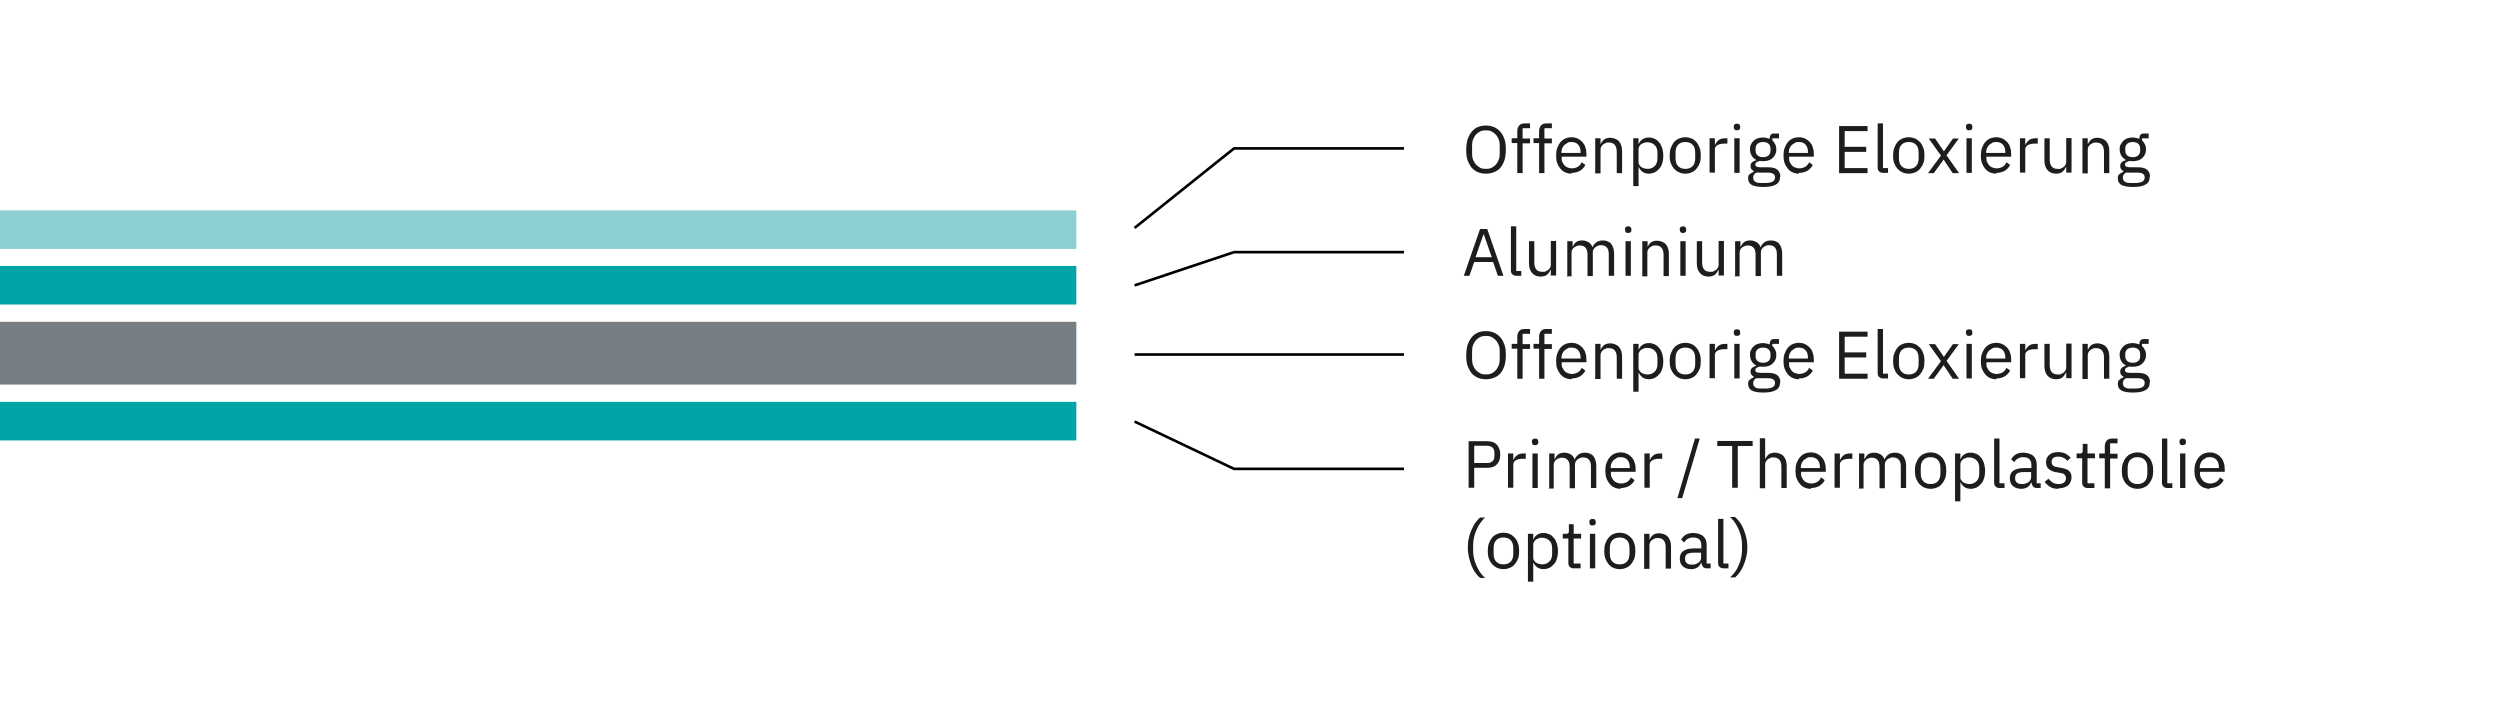 <?xml version="1.0" encoding="UTF-8"?>
<svg id="Ebene_1" xmlns="http://www.w3.org/2000/svg" width="940" height="269" version="1.1" viewBox="0 0 940 269">
  <!-- Generator: Adobe Illustrator 29.4.0, SVG Export Plug-In . SVG Version: 2.1.0 Build 152)  -->
  <defs>
    <style>
      .st0 {
        fill: #777f84;
      }

      .st1 {
        fill: #1d1d1b;
      }

      .st2 {
        fill: #8ecfd3;
      }

      .st3 {
        isolation: isolate;
      }

      .st4 {
        fill: none;
        stroke: #000;
        stroke-miterlimit: 10;
      }

      .st5 {
        fill: #00a3a6;
      }
    </style>
  </defs>
  <rect class="st5" y="100" width="404.7" height="14.5"/>
  <rect class="st5" y="151.1" width="404.7" height="14.5"/>
  <rect class="st0" y="121" width="404.7" height="23.6"/>
  <rect class="st2" y="79.1" width="404.7" height="14.5"/>
  <g class="st3">
    <g class="st3">
      <path class="st1" d="M558.7,65.3c-1.1,0-2.2-.2-3.1-.6-.9-.4-1.7-1-2.3-1.7-.6-.8-1.1-1.7-1.5-2.8-.4-1.1-.5-2.4-.5-3.9s.2-2.8.5-3.9c.4-1.1.9-2.1,1.5-2.8.6-.8,1.4-1.4,2.3-1.8s1.9-.6,3.1-.6,2.1.2,3.1.6c.9.4,1.7,1,2.4,1.8s1.1,1.7,1.5,2.8c.4,1.1.5,2.4.5,3.9s-.2,2.8-.5,3.9c-.4,1.1-.9,2.1-1.5,2.8-.6.8-1.4,1.3-2.4,1.7-.9.4-1.9.6-3.1.6ZM558.7,63.5c.8,0,1.5-.1,2.1-.4.6-.3,1.2-.7,1.6-1.2.5-.5.8-1.1,1.1-1.8.3-.7.4-1.5.4-2.4v-2.9c0-.9-.1-1.7-.4-2.4-.3-.7-.6-1.3-1.1-1.8-.5-.5-1-.9-1.6-1.2-.6-.3-1.3-.4-2.1-.4s-1.5.1-2.1.4c-.6.3-1.2.7-1.6,1.2-.5.5-.8,1.1-1.1,1.8s-.4,1.5-.4,2.4v2.9c0,.9.1,1.7.4,2.4s.6,1.3,1.1,1.8c.5.5,1,.9,1.6,1.2.6.3,1.3.4,2.1.4Z"/>
      <path class="st1" d="M570.5,53.8h-2.1v-1.8h2.1v-2.6c0-.9.2-1.6.7-2.2s1.2-.8,2.1-.8h2v1.8h-2.8v3.9h2.8v1.8h-2.8v11.2h-2v-11.2Z"/>
      <path class="st1" d="M578.7,53.8h-2.1v-1.8h2.1v-2.6c0-.9.2-1.6.7-2.2s1.2-.8,2.1-.8h2v1.8h-2.8v3.9h2.8v1.8h-2.8v11.2h-2v-11.2Z"/>
      <path class="st1" d="M590.9,65.3c-.9,0-1.7-.2-2.4-.5-.7-.3-1.3-.8-1.8-1.4-.5-.6-.9-1.3-1.2-2.1-.3-.8-.4-1.8-.4-2.8s.1-2,.4-2.8c.3-.8.7-1.6,1.2-2.2.5-.6,1.1-1.1,1.8-1.4.7-.3,1.5-.5,2.4-.5s1.7.2,2.3.5c.7.3,1.3.8,1.8,1.3.5.6.9,1.2,1.1,2,.3.8.4,1.6.4,2.5v1h-9.3v.6c0,.6,0,1.1.3,1.5s.4.9.8,1.2c.3.4.7.6,1.2.8.5.2,1,.3,1.6.3s1.5-.2,2.2-.6c.6-.4,1.1-.9,1.4-1.7l1.4,1c-.4.9-1.1,1.6-2,2.2-.9.5-1.9.8-3.2.8ZM590.9,53.4c-.6,0-1.1,0-1.5.3s-.8.5-1.2.8c-.3.3-.6.8-.8,1.2-.2.5-.3,1-.3,1.6v.2h7.2v-.3c0-1.2-.3-2.1-.9-2.8s-1.5-1-2.5-1Z"/>
      <path class="st1" d="M599.8,65v-13h2v2.1h.1c.3-.7.8-1.3,1.3-1.7.6-.4,1.4-.6,2.3-.6s2.4.4,3.2,1.3c.8.9,1.2,2.1,1.2,3.7v8.3h-2v-8c0-2.3-1-3.5-2.9-3.5s-.8,0-1.2.2c-.4.1-.7.3-1,.5-.3.2-.5.5-.7.8-.2.3-.3.7-.3,1.1v9h-2Z"/>
      <path class="st1" d="M614.1,52h2v2.1h.1c.3-.8.8-1.4,1.5-1.8.6-.4,1.4-.6,2.3-.6s1.5.2,2.2.5c.7.3,1.2.8,1.7,1.4s.8,1.3,1.1,2.1c.2.8.4,1.8.4,2.8s-.1,2-.4,2.8c-.2.8-.6,1.6-1.1,2.1-.5.6-1,1-1.7,1.4-.7.3-1.4.5-2.2.5-1.8,0-3-.8-3.8-2.4h-.1v7.1h-2v-18ZM619.5,63.5c1.1,0,2-.4,2.7-1.1s1-1.7,1-2.8v-2.2c0-1.2-.3-2.1-1-2.8s-1.6-1.1-2.7-1.1-.9,0-1.3.2c-.4.1-.8.3-1.1.5s-.5.5-.7.8c-.2.3-.3.6-.3,1v4.9c0,.4,0,.8.3,1.1.2.3.4.6.7.8s.7.4,1.1.5c.4.1.8.2,1.3.2Z"/>
      <path class="st1" d="M633.7,65.3c-.9,0-1.7-.2-2.4-.5-.7-.3-1.3-.8-1.9-1.4-.5-.6-.9-1.3-1.2-2.1-.3-.8-.4-1.8-.4-2.8s.1-2,.4-2.8c.3-.8.7-1.6,1.2-2.2s1.1-1.1,1.9-1.4c.7-.3,1.5-.5,2.4-.5s1.7.2,2.4.5c.7.3,1.3.8,1.8,1.4.5.6.9,1.3,1.2,2.2.3.8.4,1.8.4,2.8s-.1,2-.4,2.8c-.3.8-.7,1.5-1.2,2.1-.5.6-1.1,1.1-1.8,1.4-.7.3-1.5.5-2.4.5ZM633.7,63.5c1.1,0,2-.3,2.7-1,.7-.7,1-1.7,1-3.1v-1.9c0-1.4-.3-2.4-1-3.1-.7-.7-1.6-1-2.7-1s-2,.3-2.7,1c-.7.7-1,1.7-1,3.1v1.9c0,1.4.3,2.4,1,3.1.7.7,1.6,1,2.7,1Z"/>
      <path class="st1" d="M642.8,65v-13h2v2.4h.1c.2-.6.7-1.2,1.3-1.7.6-.5,1.4-.7,2.5-.7h.8v2h-1.2c-1.1,0-1.9.2-2.6.6-.6.4-.9.9-.9,1.5v8.8h-2Z"/>
      <path class="st1" d="M653.1,49c-.4,0-.8-.1-.9-.3-.2-.2-.3-.5-.3-.8v-.3c0-.3,0-.6.3-.8.2-.2.5-.3.9-.3s.8.1.9.3c.2.2.3.5.3.8v.3c0,.3,0,.6-.3.8-.2.2-.5.3-.9.3ZM652.1,52h2v13h-2v-13Z"/>
      <path class="st1" d="M669.3,66.5c0,1.3-.5,2.3-1.6,2.9-1,.6-2.6.9-4.7.9s-3.5-.3-4.4-.8c-.9-.6-1.3-1.3-1.3-2.4s.2-1.3.6-1.6c.4-.4.9-.7,1.5-.9v-.3c-.8-.4-1.2-1-1.2-1.8s.2-1.1.6-1.5c.4-.3,1-.6,1.6-.8h0c-.8-.5-1.4-1-1.8-1.7s-.6-1.5-.6-2.4.1-1.3.4-1.8c.2-.6.6-1,1-1.4s.9-.7,1.5-.9c.6-.2,1.3-.3,2-.3s1.7.2,2.5.5v-.2c0-.5.1-.9.4-1.3s.6-.5,1.2-.5h1.9v1.8h-2.5v.8c.5.4.8.9,1.1,1.5.3.6.4,1.2.4,1.9s-.1,1.3-.4,1.8c-.2.6-.6,1-1,1.4-.4.4-.9.7-1.5.9-.6.2-1.3.3-2,.3s-.8,0-1.3-.1c-.4.1-.8.3-1.2.5-.4.2-.5.5-.5.9s.2.6.6.8c.4.1.8.2,1.4.2h2.8c1.6,0,2.8.3,3.5.9.7.6,1.1,1.5,1.1,2.5ZM667.4,66.6c0-.5-.2-.9-.6-1.2s-1.1-.5-2.1-.5h-4.3c-.8.4-1.2,1-1.2,1.8s.2,1.1.6,1.5c.4.4,1.2.6,2.2.6h1.9c1.1,0,2-.2,2.6-.5s.9-.9.9-1.6ZM662.9,59.1c.9,0,1.5-.2,2-.6.5-.4.8-1,.8-1.9v-.7c0-.9-.3-1.5-.8-1.9-.5-.4-1.2-.6-2-.6s-1.5.2-2,.6-.8,1-.8,1.9v.7c0,.9.3,1.5.8,1.9s1.2.6,2,.6Z"/>
      <path class="st1" d="M676.4,65.3c-.9,0-1.7-.2-2.4-.5-.7-.3-1.3-.8-1.8-1.4-.5-.6-.9-1.3-1.2-2.1-.3-.8-.4-1.8-.4-2.8s.1-2,.4-2.8c.3-.8.7-1.6,1.2-2.2.5-.6,1.1-1.1,1.8-1.4.7-.3,1.5-.5,2.4-.5s1.7.2,2.3.5c.7.3,1.3.8,1.8,1.3.5.6.9,1.2,1.1,2,.3.8.4,1.6.4,2.5v1h-9.3v.6c0,.6,0,1.1.3,1.5s.4.9.8,1.2c.3.4.7.6,1.2.8.5.2,1,.3,1.6.3s1.5-.2,2.2-.6c.6-.4,1.1-.9,1.4-1.7l1.4,1c-.4.9-1.1,1.6-2,2.2-.9.5-1.9.8-3.2.8ZM676.4,53.4c-.6,0-1.1,0-1.5.3s-.8.5-1.2.8c-.3.3-.6.8-.8,1.2s-.3,1-.3,1.6v.2h7.2v-.3c0-1.2-.3-2.1-.9-2.8s-1.5-1-2.5-1Z"/>
      <path class="st1" d="M691.5,65v-17.6h10.7v1.9h-8.6v5.9h8.1v1.9h-8.1v6.1h8.6v1.9h-10.7Z"/>
      <path class="st1" d="M708.1,65c-.7,0-1.2-.2-1.6-.6-.4-.4-.5-.9-.5-1.5v-16.5h2v16.8h1.9v1.8h-1.8Z"/>
      <path class="st1" d="M717.7,65.3c-.9,0-1.7-.2-2.4-.5-.7-.3-1.3-.8-1.9-1.4-.5-.6-.9-1.3-1.2-2.1-.3-.8-.4-1.8-.4-2.8s.1-2,.4-2.8c.3-.8.7-1.6,1.2-2.2.5-.6,1.1-1.1,1.9-1.4.7-.3,1.5-.5,2.4-.5s1.7.2,2.4.5c.7.3,1.3.8,1.9,1.4.5.6.9,1.3,1.2,2.2.3.8.4,1.8.4,2.8s-.1,2-.4,2.8c-.3.8-.7,1.5-1.2,2.1-.5.6-1.1,1.1-1.9,1.4-.7.3-1.5.5-2.4.5ZM717.7,63.5c1.1,0,2-.3,2.7-1,.7-.7,1-1.7,1-3.1v-1.9c0-1.4-.3-2.4-1-3.1-.7-.7-1.6-1-2.7-1s-2,.3-2.7,1c-.7.7-1,1.7-1,3.1v1.9c0,1.4.3,2.4,1,3.1.7.7,1.6,1,2.7,1Z"/>
      <path class="st1" d="M725,65l4.8-6.5-4.6-6.4h2.4l3.3,4.8h0l3.4-4.8h2.2l-4.6,6.3,4.7,6.7h-2.4l-3.4-5.1h0l-3.7,5.1h-2.2Z"/>
      <path class="st1" d="M740.4,49c-.4,0-.8-.1-.9-.3s-.3-.5-.3-.8v-.3c0-.3,0-.6.3-.8.2-.2.5-.3.9-.3s.8.1.9.3c.2.2.3.5.3.8v.3c0,.3,0,.6-.3.8-.2.2-.5.3-.9.3ZM739.4,52h2v13h-2v-13Z"/>
      <path class="st1" d="M750.6,65.3c-.9,0-1.7-.2-2.4-.5-.7-.3-1.3-.8-1.8-1.4-.5-.6-.9-1.3-1.2-2.1-.3-.8-.4-1.8-.4-2.8s.1-2,.4-2.8c.3-.8.7-1.6,1.2-2.2.5-.6,1.1-1.1,1.8-1.4.7-.3,1.5-.5,2.4-.5s1.7.2,2.3.5c.7.3,1.3.8,1.8,1.3.5.6.9,1.2,1.1,2,.3.8.4,1.6.4,2.5v1h-9.3v.6c0,.6,0,1.1.3,1.5s.4.9.8,1.2c.3.4.7.6,1.2.8.5.2,1,.3,1.6.3s1.5-.2,2.2-.6c.6-.4,1.1-.9,1.4-1.7l1.4,1c-.4.9-1.1,1.6-2,2.2-.9.5-1.9.8-3.2.8ZM750.6,53.4c-.6,0-1.1,0-1.5.3s-.8.5-1.2.8c-.3.3-.6.8-.8,1.2s-.3,1-.3,1.6v.2h7.2v-.3c0-1.2-.3-2.1-.9-2.8s-1.5-1-2.5-1Z"/>
      <path class="st1" d="M759.5,65v-13h2v2.4h.1c.2-.6.7-1.2,1.3-1.7.6-.5,1.4-.7,2.5-.7h.8v2h-1.2c-1.1,0-1.9.2-2.6.6-.6.4-.9.9-.9,1.5v8.8h-2Z"/>
      <path class="st1" d="M776.8,62.9h-.1c-.1.3-.3.6-.5.9-.2.3-.4.5-.7.8-.3.2-.6.4-1,.5-.4.1-.9.2-1.4.2-1.3,0-2.4-.4-3.2-1.3-.8-.9-1.2-2.1-1.2-3.7v-8.3h2v8c0,2.3,1,3.5,3,3.5s.8,0,1.2-.2c.4-.1.7-.3,1-.5.3-.2.5-.5.7-.8.2-.3.3-.7.3-1.1v-9h2v13h-2v-2.1Z"/>
      <path class="st1" d="M783,65v-13h2v2.1h.1c.3-.7.8-1.3,1.3-1.7.6-.4,1.4-.6,2.3-.6s2.4.4,3.2,1.3c.8.9,1.2,2.1,1.2,3.7v8.3h-2v-8c0-2.3-1-3.5-2.9-3.5s-.8,0-1.2.2c-.4.1-.7.3-1,.5-.3.2-.5.5-.7.8-.2.3-.3.7-.3,1.1v9h-2Z"/>
      <path class="st1" d="M808.3,66.5c0,1.3-.5,2.3-1.6,2.9-1,.6-2.6.9-4.7.9s-3.5-.3-4.4-.8c-.9-.6-1.3-1.3-1.3-2.4s.2-1.3.6-1.6c.4-.4.9-.7,1.5-.9v-.3c-.8-.4-1.2-1-1.2-1.8s.2-1.1.6-1.5,1-.6,1.6-.8h0c-.8-.5-1.4-1-1.8-1.7s-.6-1.5-.6-2.4.1-1.3.4-1.8.6-1,1-1.4.9-.7,1.5-.9,1.3-.3,2-.3,1.7.2,2.5.5v-.2c0-.5.1-.9.4-1.3.2-.3.6-.5,1.2-.5h1.9v1.8h-2.5v.8c.5.4.8.9,1.1,1.5.3.6.4,1.2.4,1.9s-.1,1.3-.4,1.8c-.2.6-.6,1-1,1.4-.4.4-.9.7-1.5.9s-1.3.3-2,.3-.8,0-1.3-.1c-.4.1-.8.3-1.2.5s-.5.5-.5.9.2.6.6.8c.4.1.8.2,1.4.2h2.8c1.6,0,2.8.3,3.5.9s1.1,1.5,1.1,2.5ZM806.4,66.6c0-.5-.2-.9-.6-1.2s-1.1-.5-2.1-.5h-4.3c-.8.4-1.2,1-1.2,1.8s.2,1.1.6,1.5c.4.4,1.2.6,2.2.6h1.9c1.1,0,2-.2,2.6-.5s.9-.9.9-1.6ZM801.9,59.1c.9,0,1.5-.2,2-.6.5-.4.8-1,.8-1.9v-.7c0-.9-.3-1.5-.8-1.9-.5-.4-1.2-.6-2-.6s-1.5.2-2,.6-.8,1-.8,1.9v.7c0,.9.3,1.5.8,1.9s1.2.6,2,.6Z"/>
    </g>
  </g>
  <g class="st3">
    <g class="st3">
      <path class="st1" d="M563.2,103.7l-1.8-5.2h-7.1l-1.8,5.2h-2.1l6.1-17.6h2.7l6.1,17.6h-2.2ZM557.9,88.1h-.1l-3,8.6h6.1l-3-8.6Z"/>
      <path class="st1" d="M570.2,103.7c-.7,0-1.2-.2-1.6-.6s-.5-.9-.5-1.5v-16.5h2v16.8h1.9v1.8h-1.8Z"/>
      <path class="st1" d="M583,101.6h-.1c-.1.3-.3.6-.5.9s-.4.5-.7.8c-.3.2-.6.4-1,.5-.4.1-.9.2-1.4.2-1.3,0-2.4-.4-3.2-1.3-.8-.9-1.2-2.1-1.2-3.7v-8.3h2v8c0,2.3,1,3.5,3,3.5s.8,0,1.2-.2c.4-.1.7-.3,1-.5.3-.2.5-.5.7-.8.2-.3.3-.7.3-1.1v-9h2v13h-2v-2.1Z"/>
      <path class="st1" d="M589.3,103.7v-13h2v2.1h0c.2-.3.3-.6.5-.9.2-.3.4-.5.7-.8.3-.2.6-.4,1-.5.4-.1.8-.2,1.3-.2.9,0,1.6.2,2.4.6.7.4,1.3,1.1,1.6,2h0c.2-.7.7-1.3,1.3-1.8s1.5-.8,2.6-.8,2.4.4,3.1,1.3c.7.9,1.1,2.1,1.1,3.7v8.3h-2v-8c0-1.2-.2-2-.7-2.6s-1.2-.9-2.2-.9-.8,0-1.1.2c-.4.1-.7.3-1,.5-.3.2-.5.5-.7.8-.2.3-.3.7-.3,1.1v9h-2v-8c0-1.2-.2-2-.7-2.6s-1.2-.9-2.1-.9-.8,0-1.2.2c-.4.1-.7.3-1,.5-.3.2-.5.5-.7.8-.2.3-.3.7-.3,1.1v9h-2Z"/>
      <path class="st1" d="M612.2,87.6c-.4,0-.8-.1-.9-.3s-.3-.5-.3-.8v-.3c0-.3,0-.6.3-.8.2-.2.5-.3.9-.3s.8.1.9.3c.2.2.3.5.3.8v.3c0,.3,0,.6-.3.8-.2.2-.5.3-.9.3ZM611.2,90.7h2v13h-2v-13Z"/>
      <path class="st1" d="M617.5,103.7v-13h2v2.1h0c.3-.7.8-1.3,1.3-1.7.6-.4,1.4-.6,2.3-.6s2.4.4,3.2,1.3c.8.9,1.2,2.1,1.2,3.7v8.3h-2v-8c0-2.3-1-3.5-2.9-3.5s-.8,0-1.2.2c-.4.1-.7.3-1,.5-.3.2-.5.5-.7.8-.2.3-.3.7-.3,1.1v9h-2Z"/>
      <path class="st1" d="M632.8,87.6c-.4,0-.8-.1-.9-.3s-.3-.5-.3-.8v-.3c0-.3,0-.6.3-.8.2-.2.5-.3.9-.3s.8.1.9.3c.2.2.3.5.3.8v.3c0,.3,0,.6-.3.8-.2.2-.5.3-.9.3ZM631.8,90.7h2v13h-2v-13Z"/>
      <path class="st1" d="M646.1,101.6h-.1c-.1.3-.3.6-.5.9s-.4.5-.7.8c-.3.2-.6.4-1,.5-.4.1-.9.2-1.4.2-1.3,0-2.4-.4-3.2-1.3-.8-.9-1.2-2.1-1.2-3.7v-8.3h2v8c0,2.3,1,3.5,3,3.5s.8,0,1.2-.2c.4-.1.7-.3,1-.5.3-.2.5-.5.7-.8.2-.3.3-.7.3-1.1v-9h2v13h-2v-2.1Z"/>
      <path class="st1" d="M652.4,103.7v-13h2v2.1h.1c.2-.3.3-.6.5-.9.2-.3.4-.5.7-.8.3-.2.6-.4,1-.5.4-.1.8-.2,1.3-.2.9,0,1.6.2,2.4.6.7.4,1.3,1.1,1.6,2h0c.2-.7.7-1.3,1.3-1.8.6-.5,1.5-.8,2.6-.8s2.4.4,3.1,1.3c.7.9,1.1,2.1,1.1,3.7v8.3h-2v-8c0-1.2-.2-2-.7-2.6s-1.2-.9-2.2-.9-.8,0-1.1.2c-.4.1-.7.3-1,.5-.3.2-.5.5-.7.8-.2.3-.3.7-.3,1.1v9h-2v-8c0-1.2-.2-2-.7-2.6s-1.2-.9-2.1-.9-.8,0-1.2.2c-.4.1-.7.3-1,.5-.3.2-.5.5-.7.8-.2.3-.3.7-.3,1.1v9h-2Z"/>
    </g>
  </g>
  <g class="st3">
    <g class="st3">
      <path class="st1" d="M558.7,142.6c-1.1,0-2.2-.2-3.1-.6-.9-.4-1.7-1-2.3-1.7-.6-.8-1.1-1.7-1.5-2.8-.4-1.1-.5-2.4-.5-3.9s.2-2.8.5-3.9c.4-1.1.9-2.1,1.5-2.8.6-.8,1.4-1.4,2.3-1.8s1.9-.6,3.1-.6,2.1.2,3.1.6c.9.4,1.7,1,2.4,1.8s1.1,1.7,1.5,2.8c.4,1.1.5,2.4.5,3.9s-.2,2.8-.5,3.9c-.4,1.1-.9,2.1-1.5,2.8-.6.8-1.4,1.3-2.4,1.7-.9.4-1.9.6-3.1.6ZM558.7,140.8c.8,0,1.5-.1,2.1-.4.6-.3,1.2-.7,1.6-1.2.5-.5.8-1.1,1.1-1.8.3-.7.4-1.5.4-2.4v-2.9c0-.9-.1-1.7-.4-2.4-.3-.7-.6-1.3-1.1-1.8-.5-.5-1-.9-1.6-1.2-.6-.3-1.3-.4-2.1-.4s-1.5.1-2.1.4c-.6.3-1.2.7-1.6,1.2-.5.5-.8,1.1-1.1,1.8s-.4,1.5-.4,2.4v2.9c0,.9.1,1.7.4,2.4s.6,1.3,1.1,1.8c.5.5,1,.9,1.6,1.2.6.3,1.3.4,2.1.4Z"/>
      <path class="st1" d="M570.5,131.1h-2.1v-1.8h2.1v-2.6c0-.9.2-1.6.7-2.2s1.2-.8,2.1-.8h2v1.8h-2.8v3.9h2.8v1.8h-2.8v11.2h-2v-11.2Z"/>
      <path class="st1" d="M578.7,131.1h-2.1v-1.8h2.1v-2.6c0-.9.2-1.6.7-2.2s1.2-.8,2.1-.8h2v1.8h-2.8v3.9h2.8v1.8h-2.8v11.2h-2v-11.2Z"/>
      <path class="st1" d="M590.9,142.6c-.9,0-1.7-.2-2.4-.5-.7-.3-1.3-.8-1.8-1.4-.5-.6-.9-1.3-1.2-2.1-.3-.8-.4-1.8-.4-2.8s.1-2,.4-2.8c.3-.8.7-1.6,1.2-2.2.5-.6,1.1-1.1,1.8-1.4.7-.3,1.5-.5,2.4-.5s1.7.2,2.3.5c.7.3,1.3.8,1.8,1.3.5.6.9,1.2,1.1,2,.3.8.4,1.6.4,2.5v1h-9.3v.6c0,.6,0,1.1.3,1.5s.4.9.8,1.2c.3.4.7.6,1.2.8.5.2,1,.3,1.6.3s1.5-.2,2.2-.6c.6-.4,1.1-.9,1.4-1.7l1.4,1c-.4.9-1.1,1.6-2,2.2-.9.5-1.9.8-3.2.8ZM590.9,130.7c-.6,0-1.1,0-1.5.3s-.8.5-1.2.8c-.3.3-.6.8-.8,1.2-.2.5-.3,1-.3,1.6v.2h7.2v-.3c0-1.2-.3-2.1-.9-2.8s-1.5-1-2.5-1Z"/>
      <path class="st1" d="M599.8,142.3v-13h2v2.1h.1c.3-.7.8-1.3,1.3-1.7.6-.4,1.4-.6,2.3-.6s2.4.4,3.2,1.3c.8.9,1.2,2.1,1.2,3.7v8.3h-2v-8c0-2.3-1-3.5-2.9-3.5s-.8,0-1.2.2c-.4.1-.7.3-1,.5-.3.2-.5.5-.7.8-.2.3-.3.7-.3,1.1v9h-2Z"/>
      <path class="st1" d="M614.1,129.3h2v2.1h.1c.3-.8.8-1.4,1.5-1.8.6-.4,1.4-.6,2.3-.6s1.5.2,2.2.5c.7.3,1.2.8,1.7,1.4s.8,1.3,1.1,2.1c.2.8.4,1.8.4,2.8s-.1,2-.4,2.8c-.2.8-.6,1.6-1.1,2.1-.5.6-1,1-1.7,1.4-.7.3-1.4.5-2.2.5-1.8,0-3-.8-3.8-2.4h-.1v7.1h-2v-18ZM619.5,140.8c1.1,0,2-.4,2.7-1.1s1-1.7,1-2.8v-2.2c0-1.2-.3-2.1-1-2.8s-1.6-1.1-2.7-1.1-.9,0-1.3.2c-.4.1-.8.3-1.1.5s-.5.5-.7.8c-.2.3-.3.6-.3,1v4.9c0,.4,0,.8.3,1.1.2.3.4.6.7.8s.7.4,1.1.5c.4.1.8.2,1.3.2Z"/>
      <path class="st1" d="M633.7,142.6c-.9,0-1.7-.2-2.4-.5-.7-.3-1.3-.8-1.9-1.4-.5-.6-.9-1.3-1.2-2.1-.3-.8-.4-1.8-.4-2.8s.1-2,.4-2.8c.3-.8.7-1.6,1.2-2.2s1.1-1.1,1.9-1.4c.7-.3,1.5-.5,2.4-.5s1.7.2,2.4.5c.7.3,1.3.8,1.8,1.4.5.6.9,1.3,1.2,2.2.3.8.4,1.8.4,2.8s-.1,2-.4,2.8c-.3.8-.7,1.5-1.2,2.1-.5.6-1.1,1.1-1.8,1.4-.7.3-1.5.5-2.4.5ZM633.7,140.8c1.1,0,2-.3,2.7-1,.7-.7,1-1.7,1-3.1v-1.9c0-1.4-.3-2.4-1-3.1-.7-.7-1.6-1-2.7-1s-2,.3-2.7,1c-.7.7-1,1.7-1,3.1v1.9c0,1.4.3,2.4,1,3.1.7.7,1.6,1,2.7,1Z"/>
      <path class="st1" d="M642.8,142.3v-13h2v2.4h.1c.2-.6.7-1.2,1.3-1.7.6-.5,1.4-.7,2.5-.7h.8v2h-1.2c-1.1,0-1.9.2-2.6.6-.6.4-.9.9-.9,1.5v8.8h-2Z"/>
      <path class="st1" d="M653.1,126.3c-.4,0-.8-.1-.9-.3-.2-.2-.3-.5-.3-.8v-.3c0-.3,0-.6.3-.8.2-.2.5-.3.9-.3s.8.1.9.3c.2.2.3.5.3.8v.3c0,.3,0,.6-.3.8-.2.2-.5.3-.9.3ZM652.1,129.3h2v13h-2v-13Z"/>
      <path class="st1" d="M669.3,143.8c0,1.3-.5,2.3-1.6,2.9-1,.6-2.6.9-4.7.9s-3.5-.3-4.4-.8c-.9-.6-1.3-1.3-1.3-2.4s.2-1.3.6-1.6c.4-.4.9-.7,1.5-.9v-.3c-.8-.4-1.2-1-1.2-1.8s.2-1.1.6-1.5c.4-.3,1-.6,1.6-.8h0c-.8-.5-1.4-1-1.8-1.7s-.6-1.5-.6-2.4.1-1.3.4-1.8c.2-.6.6-1,1-1.4s.9-.7,1.5-.9c.6-.2,1.3-.3,2-.3s1.7.2,2.5.5v-.2c0-.5.1-.9.4-1.3s.6-.5,1.2-.5h1.9v1.8h-2.5v.8c.5.4.8.9,1.1,1.5.3.6.4,1.2.4,1.9s-.1,1.3-.4,1.8c-.2.6-.6,1-1,1.4-.4.4-.9.7-1.5.9-.6.2-1.3.3-2,.3s-.8,0-1.3-.1c-.4.1-.8.3-1.2.5-.4.2-.5.5-.5.9s.2.6.6.8c.4.1.8.2,1.4.2h2.8c1.6,0,2.8.3,3.5.9.7.6,1.1,1.5,1.1,2.5ZM667.4,143.9c0-.5-.2-.9-.6-1.2s-1.1-.5-2.1-.5h-4.3c-.8.4-1.2,1-1.2,1.8s.2,1.1.6,1.5c.4.4,1.2.6,2.2.6h1.9c1.1,0,2-.2,2.6-.5s.9-.9.9-1.6ZM662.9,136.4c.9,0,1.5-.2,2-.6.5-.4.8-1,.8-1.9v-.7c0-.9-.3-1.5-.8-1.9-.5-.4-1.2-.6-2-.6s-1.5.2-2,.6-.8,1-.8,1.9v.7c0,.9.3,1.5.8,1.9s1.2.6,2,.6Z"/>
      <path class="st1" d="M676.4,142.6c-.9,0-1.7-.2-2.4-.5-.7-.3-1.3-.8-1.8-1.4-.5-.6-.9-1.3-1.2-2.1-.3-.8-.4-1.8-.4-2.8s.1-2,.4-2.8c.3-.8.7-1.6,1.2-2.2.5-.6,1.1-1.1,1.8-1.4.7-.3,1.5-.5,2.4-.5s1.7.2,2.3.5c.7.3,1.3.8,1.8,1.3.5.6.9,1.2,1.1,2,.3.8.4,1.6.4,2.5v1h-9.3v.6c0,.6,0,1.1.3,1.5s.4.9.8,1.2c.3.4.7.6,1.2.8.5.2,1,.3,1.6.3s1.5-.2,2.2-.6c.6-.4,1.1-.9,1.4-1.7l1.4,1c-.4.9-1.1,1.6-2,2.2-.9.5-1.9.8-3.2.8ZM676.4,130.7c-.6,0-1.1,0-1.5.3s-.8.5-1.2.8c-.3.3-.6.8-.8,1.2s-.3,1-.3,1.6v.2h7.2v-.3c0-1.2-.3-2.1-.9-2.8s-1.5-1-2.5-1Z"/>
      <path class="st1" d="M691.5,142.3v-17.6h10.7v1.9h-8.6v5.9h8.1v1.9h-8.1v6.1h8.6v1.9h-10.7Z"/>
      <path class="st1" d="M708.1,142.3c-.7,0-1.2-.2-1.6-.6-.4-.4-.5-.9-.5-1.5v-16.5h2v16.8h1.9v1.8h-1.8Z"/>
      <path class="st1" d="M717.7,142.6c-.9,0-1.7-.2-2.4-.5-.7-.3-1.3-.8-1.9-1.4-.5-.6-.9-1.3-1.2-2.1-.3-.8-.4-1.8-.4-2.8s.1-2,.4-2.8c.3-.8.7-1.6,1.2-2.2.5-.6,1.1-1.1,1.9-1.4.7-.3,1.5-.5,2.4-.5s1.7.2,2.4.5c.7.3,1.3.8,1.9,1.4.5.6.9,1.3,1.2,2.2.3.8.4,1.8.4,2.8s-.1,2-.4,2.8c-.3.8-.7,1.5-1.2,2.1-.5.6-1.1,1.1-1.9,1.4-.7.3-1.5.5-2.4.5ZM717.7,140.8c1.1,0,2-.3,2.7-1,.7-.7,1-1.7,1-3.1v-1.9c0-1.4-.3-2.4-1-3.1-.7-.7-1.6-1-2.7-1s-2,.3-2.7,1c-.7.7-1,1.7-1,3.1v1.9c0,1.4.3,2.4,1,3.1.7.7,1.6,1,2.7,1Z"/>
      <path class="st1" d="M725,142.3l4.8-6.5-4.6-6.4h2.4l3.3,4.8h0l3.4-4.8h2.2l-4.6,6.3,4.7,6.7h-2.4l-3.4-5.1h0l-3.7,5.1h-2.2Z"/>
      <path class="st1" d="M740.4,126.3c-.4,0-.8-.1-.9-.3s-.3-.5-.3-.8v-.3c0-.3,0-.6.3-.8.2-.2.5-.3.9-.3s.8.1.9.3c.2.2.3.5.3.8v.3c0,.3,0,.6-.3.8-.2.2-.5.3-.9.3ZM739.4,129.3h2v13h-2v-13Z"/>
      <path class="st1" d="M750.6,142.6c-.9,0-1.7-.2-2.4-.5-.7-.3-1.3-.8-1.8-1.4-.5-.6-.9-1.3-1.2-2.1-.3-.8-.4-1.8-.4-2.8s.1-2,.4-2.8c.3-.8.7-1.6,1.2-2.2.5-.6,1.1-1.1,1.8-1.4.7-.3,1.5-.5,2.4-.5s1.7.2,2.3.5c.7.3,1.3.8,1.8,1.3.5.6.9,1.2,1.1,2,.3.8.4,1.6.4,2.5v1h-9.3v.6c0,.6,0,1.1.3,1.5s.4.9.8,1.2c.3.4.7.6,1.2.8.5.2,1,.3,1.6.3s1.5-.2,2.2-.6c.6-.4,1.1-.9,1.4-1.7l1.4,1c-.4.9-1.1,1.6-2,2.2-.9.5-1.9.8-3.2.8ZM750.6,130.7c-.6,0-1.1,0-1.5.3s-.8.5-1.2.8c-.3.3-.6.8-.8,1.2s-.3,1-.3,1.6v.2h7.2v-.3c0-1.2-.3-2.1-.9-2.8s-1.5-1-2.5-1Z"/>
      <path class="st1" d="M759.5,142.3v-13h2v2.4h.1c.2-.6.7-1.2,1.3-1.7.6-.5,1.4-.7,2.5-.7h.8v2h-1.2c-1.1,0-1.9.2-2.6.6-.6.4-.9.9-.9,1.5v8.8h-2Z"/>
      <path class="st1" d="M776.8,140.2h-.1c-.1.3-.3.6-.5.9-.2.3-.4.5-.7.8-.3.2-.6.4-1,.5-.4.1-.9.2-1.4.2-1.3,0-2.4-.4-3.2-1.3-.8-.9-1.2-2.1-1.2-3.7v-8.3h2v8c0,2.3,1,3.5,3,3.5s.8,0,1.2-.2c.4-.1.7-.3,1-.5.3-.2.5-.5.7-.8.2-.3.3-.7.3-1.1v-9h2v13h-2v-2.1Z"/>
      <path class="st1" d="M783,142.3v-13h2v2.1h.1c.3-.7.8-1.3,1.3-1.7.6-.4,1.4-.6,2.3-.6s2.4.4,3.2,1.3c.8.9,1.2,2.1,1.2,3.7v8.3h-2v-8c0-2.3-1-3.5-2.9-3.5s-.8,0-1.2.2c-.4.1-.7.3-1,.5-.3.2-.5.5-.7.8-.2.3-.3.7-.3,1.1v9h-2Z"/>
      <path class="st1" d="M808.3,143.8c0,1.3-.5,2.3-1.6,2.9-1,.6-2.6.9-4.7.9s-3.5-.3-4.4-.8c-.9-.6-1.3-1.3-1.3-2.4s.2-1.3.6-1.6c.4-.4.9-.7,1.5-.9v-.3c-.8-.4-1.2-1-1.2-1.8s.2-1.1.6-1.5,1-.6,1.6-.8h0c-.8-.5-1.4-1-1.8-1.7s-.6-1.5-.6-2.4.1-1.3.4-1.8.6-1,1-1.4.9-.7,1.5-.9,1.3-.3,2-.3,1.7.2,2.5.5v-.2c0-.5.1-.9.4-1.3.2-.3.6-.5,1.2-.5h1.9v1.8h-2.5v.8c.5.4.8.9,1.1,1.5.3.6.4,1.2.4,1.9s-.1,1.3-.4,1.8c-.2.6-.6,1-1,1.4-.4.4-.9.7-1.5.9s-1.3.3-2,.3-.8,0-1.3-.1c-.4.1-.8.3-1.2.5s-.5.5-.5.9.2.6.6.8c.4.1.8.2,1.4.2h2.8c1.6,0,2.8.3,3.5.9s1.1,1.5,1.1,2.5ZM806.4,143.9c0-.5-.2-.9-.6-1.2s-1.1-.5-2.1-.5h-4.3c-.8.4-1.2,1-1.2,1.8s.2,1.1.6,1.5c.4.4,1.2.6,2.2.6h1.9c1.1,0,2-.2,2.6-.5s.9-.9.9-1.6ZM801.9,136.4c.9,0,1.5-.2,2-.6.5-.4.8-1,.8-1.9v-.7c0-.9-.3-1.5-.8-1.9-.5-.4-1.2-.6-2-.6s-1.5.2-2,.6-.8,1-.8,1.9v.7c0,.9.3,1.5.8,1.9s1.2.6,2,.6Z"/>
    </g>
  </g>
  <g class="st3">
    <g class="st3">
      <path class="st1" d="M552.2,183.5v-17.6h7c1.6,0,2.8.4,3.6,1.3.8.9,1.3,2.1,1.3,3.7s-.4,2.8-1.3,3.7c-.8.9-2.1,1.3-3.6,1.3h-4.9v7.5h-2.1ZM554.3,174.1h4.9c.8,0,1.5-.2,2-.7.5-.4.7-1.1.7-1.9v-1.3c0-.8-.2-1.4-.7-1.9-.5-.4-1.1-.7-2-.7h-4.9v6.3Z"/>
      <path class="st1" d="M567,183.5v-13h2v2.4h.1c.2-.6.7-1.2,1.3-1.7.6-.5,1.4-.7,2.5-.7h.8v2h-1.2c-1.1,0-1.9.2-2.6.6-.6.4-.9.9-.9,1.5v8.8h-2Z"/>
      <path class="st1" d="M577.2,167.4c-.4,0-.8-.1-.9-.3-.2-.2-.3-.5-.3-.8v-.3c0-.3,0-.6.3-.8.2-.2.5-.3.9-.3s.8.1.9.3c.2.2.3.5.3.8v.3c0,.3,0,.6-.3.8s-.5.3-.9.3ZM576.2,170.5h2v13h-2v-13Z"/>
      <path class="st1" d="M582.5,183.5v-13h2v2.1h.1c.2-.3.3-.6.5-.9.2-.3.4-.5.7-.8.3-.2.6-.4,1-.5.4-.1.8-.2,1.3-.2.9,0,1.6.2,2.4.6.7.4,1.3,1.1,1.6,2h0c.2-.7.7-1.3,1.3-1.8.6-.5,1.5-.8,2.6-.8s2.4.4,3.1,1.3c.7.9,1.1,2.1,1.1,3.7v8.3h-2v-8c0-1.2-.2-2-.7-2.6s-1.2-.9-2.2-.9-.8,0-1.1.2c-.4.1-.7.3-1,.5-.3.2-.5.5-.7.8-.2.3-.3.7-.3,1.1v9h-2v-8c0-1.2-.2-2-.7-2.6s-1.2-.9-2.1-.9-.8,0-1.2.2c-.4.1-.7.3-1,.5-.3.2-.5.5-.7.8-.2.3-.3.7-.3,1.1v9h-2Z"/>
      <path class="st1" d="M609.4,183.8c-.9,0-1.7-.2-2.4-.5-.7-.3-1.3-.8-1.8-1.4-.5-.6-.9-1.3-1.2-2.1-.3-.8-.4-1.8-.4-2.8s.1-2,.4-2.8c.3-.8.7-1.6,1.2-2.2.5-.6,1.1-1.1,1.8-1.4.7-.3,1.5-.5,2.4-.5s1.7.2,2.3.5c.7.3,1.3.8,1.8,1.3.5.6.9,1.2,1.1,2,.3.8.4,1.6.4,2.5v1h-9.3v.6c0,.6,0,1.1.3,1.5s.4.9.8,1.2c.3.4.7.6,1.2.8.5.2,1,.3,1.6.3s1.5-.2,2.2-.6c.6-.4,1.1-.9,1.4-1.7l1.4,1c-.4.9-1.1,1.6-2,2.2-.9.5-1.9.8-3.2.8ZM609.4,171.9c-.6,0-1.1,0-1.5.3s-.8.5-1.2.8c-.3.3-.6.8-.8,1.2-.2.5-.3,1-.3,1.6v.2h7.2v-.3c0-1.2-.3-2.1-.9-2.8s-1.5-1-2.5-1Z"/>
      <path class="st1" d="M618.3,183.5v-13h2v2.4h.1c.2-.6.7-1.2,1.3-1.7.6-.5,1.4-.7,2.5-.7h.8v2h-1.2c-1.1,0-1.9.2-2.6.6-.6.4-.9.9-.9,1.5v8.8h-2Z"/>
      <path class="st1" d="M630.7,187.3l6.6-22.4h1.8l-6.6,22.4h-1.8Z"/>
      <path class="st1" d="M653.4,167.7v15.7h-2.1v-15.7h-5.6v-1.9h13.3v1.9h-5.6Z"/>
      <path class="st1" d="M661.7,164.8h2v7.7h.1c.3-.7.8-1.3,1.3-1.7.6-.4,1.4-.6,2.3-.6s2.4.4,3.2,1.3c.8.9,1.2,2.1,1.2,3.7v8.3h-2v-8c0-2.3-1-3.5-2.9-3.5s-.8,0-1.2.2c-.4.1-.7.3-1,.5-.3.2-.5.5-.7.8-.2.3-.3.7-.3,1.1v9h-2v-18.6Z"/>
      <path class="st1" d="M680.9,183.8c-.9,0-1.7-.2-2.4-.5-.7-.3-1.3-.8-1.8-1.4-.5-.6-.9-1.3-1.2-2.1-.3-.8-.4-1.8-.4-2.8s.1-2,.4-2.8c.3-.8.7-1.6,1.2-2.2.5-.6,1.1-1.1,1.8-1.4.7-.3,1.5-.5,2.4-.5s1.7.2,2.3.5c.7.3,1.3.8,1.8,1.3.5.6.9,1.2,1.1,2,.3.8.4,1.6.4,2.5v1h-9.3v.6c0,.6,0,1.1.3,1.5s.4.9.8,1.2c.3.4.7.6,1.2.8.5.2,1,.3,1.6.3s1.5-.2,2.2-.6c.6-.4,1.1-.9,1.4-1.7l1.4,1c-.4.9-1.1,1.6-2,2.2-.9.5-1.9.8-3.2.8ZM680.9,171.9c-.6,0-1.1,0-1.5.3s-.8.5-1.2.8c-.3.3-.6.8-.8,1.2s-.3,1-.3,1.6v.2h7.2v-.3c0-1.2-.3-2.1-.9-2.8s-1.5-1-2.5-1Z"/>
      <path class="st1" d="M689.8,183.5v-13h2v2.4h.1c.2-.6.7-1.2,1.3-1.7.6-.5,1.4-.7,2.5-.7h.8v2h-1.2c-1.1,0-1.9.2-2.6.6-.6.4-.9.9-.9,1.5v8.8h-2Z"/>
      <path class="st1" d="M699,183.5v-13h2v2.1h.1c.2-.3.3-.6.5-.9s.4-.5.7-.8c.3-.2.6-.4,1-.5.4-.1.8-.2,1.3-.2.9,0,1.6.2,2.4.6.7.4,1.3,1.1,1.6,2h0c.2-.7.7-1.3,1.3-1.8.6-.5,1.5-.8,2.6-.8s2.4.4,3.1,1.3c.7.9,1.1,2.1,1.1,3.7v8.3h-2v-8c0-1.2-.2-2-.7-2.6s-1.2-.9-2.2-.9-.8,0-1.1.2c-.4.1-.7.3-1,.5-.3.2-.5.5-.7.8-.2.3-.3.7-.3,1.1v9h-2v-8c0-1.2-.2-2-.7-2.6s-1.2-.9-2.1-.9-.8,0-1.2.2c-.4.1-.7.3-1,.5-.3.2-.5.5-.7.8-.2.3-.3.7-.3,1.1v9h-2Z"/>
      <path class="st1" d="M725.9,183.8c-.9,0-1.7-.2-2.4-.5-.7-.3-1.3-.8-1.9-1.4-.5-.6-.9-1.3-1.2-2.1-.3-.8-.4-1.8-.4-2.8s.1-2,.4-2.8c.3-.8.7-1.6,1.2-2.2.5-.6,1.1-1.1,1.9-1.4.7-.3,1.5-.5,2.4-.5s1.7.2,2.4.5c.7.3,1.3.8,1.9,1.4.5.6.9,1.3,1.2,2.2.3.8.4,1.8.4,2.8s-.1,2-.4,2.8c-.3.8-.7,1.5-1.2,2.1-.5.6-1.1,1.1-1.9,1.4-.7.3-1.5.5-2.4.5ZM725.9,182c1.1,0,2-.3,2.7-1,.7-.7,1-1.7,1-3.1v-1.9c0-1.4-.3-2.4-1-3.1-.7-.7-1.6-1-2.7-1s-2,.3-2.7,1c-.7.7-1,1.7-1,3.1v1.9c0,1.4.3,2.4,1,3.1.7.7,1.6,1,2.7,1Z"/>
      <path class="st1" d="M735.1,170.5h2v2.1h.1c.3-.8.8-1.4,1.5-1.8.6-.4,1.4-.6,2.3-.6s1.5.2,2.2.5c.7.3,1.2.8,1.7,1.4.5.6.8,1.3,1.1,2.1.2.8.4,1.8.4,2.8s-.1,2-.4,2.8c-.2.8-.6,1.6-1.1,2.1-.5.6-1,1-1.7,1.4-.7.3-1.4.5-2.2.5-1.8,0-3-.8-3.8-2.4h-.1v7.1h-2v-18ZM740.5,182c1.1,0,2-.4,2.7-1.1.7-.7,1-1.7,1-2.8v-2.2c0-1.2-.3-2.1-1-2.8-.7-.7-1.6-1.1-2.7-1.1s-.9,0-1.3.2c-.4.1-.8.3-1.1.5-.3.2-.5.5-.7.8-.2.3-.3.6-.3,1v4.9c0,.4,0,.8.3,1.1s.4.6.7.8c.3.2.7.4,1.1.5.4.1.8.2,1.3.2Z"/>
      <path class="st1" d="M751.9,183.5c-.7,0-1.2-.2-1.6-.6s-.5-.9-.5-1.5v-16.5h2v16.8h1.9v1.8h-1.8Z"/>
      <path class="st1" d="M766,183.5c-.8,0-1.3-.2-1.6-.6-.3-.4-.5-.9-.6-1.5h-.1c-.3.8-.8,1.4-1.4,1.8-.7.4-1.4.6-2.3.6-1.4,0-2.4-.4-3.2-1.1-.8-.7-1.1-1.7-1.1-2.9s.4-2.2,1.3-2.8c.9-.7,2.3-1,4.2-1h2.6v-1.3c0-.9-.3-1.6-.8-2.1-.5-.5-1.3-.7-2.3-.7s-1.4.2-2,.5-1,.8-1.3,1.4l-1.2-1.1c.4-.7.9-1.3,1.7-1.8s1.7-.7,2.9-.7,2.8.4,3.7,1.2c.9.8,1.3,1.8,1.3,3.2v7.1h1.5v1.8h-1.1ZM760.2,182c.5,0,1,0,1.4-.2.4-.1.8-.3,1.1-.5s.5-.5.7-.8c.2-.3.3-.6.3-.9v-2.1h-2.7c-1.2,0-2,.2-2.5.5-.5.3-.8.8-.8,1.5v.5c0,.6.2,1.1.7,1.5s1.1.5,1.9.5Z"/>
      <path class="st1" d="M773.9,183.8c-1.2,0-2.2-.2-3-.7-.8-.5-1.5-1.1-2.1-1.9l1.4-1.2c.5.6,1.1,1.1,1.7,1.5.6.3,1.3.5,2.2.5s1.5-.2,2-.6.7-.9.7-1.6-.2-.9-.5-1.3c-.3-.4-.9-.6-1.8-.7l-1-.2c-.6,0-1.2-.2-1.7-.4-.5-.2-.9-.4-1.3-.7-.4-.3-.7-.7-.9-1.1s-.3-1-.3-1.6.1-1.2.4-1.7c.2-.5.6-.9,1-1.2.4-.3.9-.6,1.5-.7.6-.2,1.2-.2,1.8-.2,1.1,0,1.9.2,2.7.6.7.4,1.3.9,1.9,1.5l-1.3,1.2c-.3-.4-.7-.8-1.3-1.1-.6-.3-1.2-.5-2.1-.5s-1.5.2-1.9.5c-.4.4-.6.9-.6,1.5s.2,1.1.6,1.4,1,.5,1.9.6l1,.2c1.4.2,2.5.6,3.1,1.2.6.6.9,1.4.9,2.4s-.4,2.2-1.3,3c-.9.7-2,1.1-3.5,1.1Z"/>
      <path class="st1" d="M785,183.5c-.7,0-1.2-.2-1.6-.6s-.5-.9-.5-1.5v-9.1h-2.1v-1.8h1.2c.4,0,.7,0,.9-.3.2-.2.2-.5.2-.9v-2.4h1.8v3.6h2.8v1.8h-2.8v9.4h2.6v1.8h-2.5Z"/>
      <path class="st1" d="M791.4,172.3h-2.1v-1.8h2.1v-2.6c0-.9.2-1.6.7-2.2.5-.6,1.2-.8,2.1-.8h2v1.8h-2.8v3.9h2.8v1.8h-2.8v11.2h-2v-11.2Z"/>
      <path class="st1" d="M803.7,183.8c-.9,0-1.7-.2-2.4-.5-.7-.3-1.3-.8-1.9-1.4-.5-.6-.9-1.3-1.2-2.1-.3-.8-.4-1.8-.4-2.8s.1-2,.4-2.8c.3-.8.7-1.6,1.2-2.2s1.1-1.1,1.9-1.4c.7-.3,1.5-.5,2.4-.5s1.7.2,2.4.5c.7.3,1.3.8,1.9,1.4s.9,1.3,1.2,2.2c.3.8.4,1.8.4,2.8s-.1,2-.4,2.8c-.3.8-.7,1.5-1.2,2.1-.5.6-1.1,1.1-1.9,1.4-.7.3-1.5.5-2.4.5ZM803.7,182c1.1,0,2-.3,2.7-1,.7-.7,1-1.7,1-3.1v-1.9c0-1.4-.3-2.4-1-3.1-.7-.7-1.6-1-2.7-1s-2,.3-2.7,1c-.7.7-1,1.7-1,3.1v1.9c0,1.4.3,2.4,1,3.1.7.7,1.6,1,2.7,1Z"/>
      <path class="st1" d="M815,183.5c-.7,0-1.2-.2-1.6-.6-.4-.4-.5-.9-.5-1.5v-16.5h2v16.8h1.9v1.8h-1.8Z"/>
      <path class="st1" d="M820.7,167.4c-.4,0-.8-.1-.9-.3-.2-.2-.3-.5-.3-.8v-.3c0-.3,0-.6.3-.8.2-.2.5-.3.9-.3s.8.1.9.3c.2.2.3.5.3.8v.3c0,.3,0,.6-.3.8s-.5.3-.9.3ZM819.7,170.5h2v13h-2v-13Z"/>
      <path class="st1" d="M830.9,183.8c-.9,0-1.7-.2-2.4-.5-.7-.3-1.3-.8-1.8-1.4-.5-.6-.9-1.3-1.2-2.1-.3-.8-.4-1.8-.4-2.8s.1-2,.4-2.8c.3-.8.7-1.6,1.2-2.2.5-.6,1.1-1.1,1.8-1.4.7-.3,1.5-.5,2.4-.5s1.7.2,2.3.5c.7.3,1.3.8,1.8,1.3.5.6.9,1.2,1.1,2,.3.8.4,1.6.4,2.5v1h-9.3v.6c0,.6,0,1.1.3,1.5s.4.9.8,1.2c.3.4.7.6,1.2.8.5.2,1,.3,1.6.3s1.5-.2,2.2-.6c.6-.4,1.1-.9,1.4-1.7l1.4,1c-.4.9-1.1,1.6-2,2.2-.9.5-1.9.8-3.2.8ZM830.9,171.9c-.6,0-1.1,0-1.5.3s-.8.5-1.2.8c-.3.3-.6.8-.8,1.2-.2.5-.3,1-.3,1.6v.2h7.2v-.3c0-1.2-.3-2.1-.9-2.8s-1.5-1-2.5-1Z"/>
      <path class="st1" d="M551.9,205.8c0-1.2.1-2.4.4-3.5.2-1.1.6-2.2,1-3.1.4-1,.9-1.8,1.4-2.6.6-.8,1.2-1.5,1.8-2h1.9c-.7.6-1.3,1.4-1.9,2.2s-1,1.7-1.4,2.6-.7,1.8-.9,2.8c-.2.9-.3,1.8-.3,2.7v2.2c0,.9.1,1.8.3,2.7.2.9.5,1.9.9,2.8.4.9.9,1.8,1.4,2.6.6.8,1.2,1.5,1.9,2.1h-1.9c-.6-.5-1.2-1.2-1.8-2-.6-.8-1-1.7-1.4-2.6-.4-1-.7-2-1-3.2-.2-1.1-.4-2.3-.4-3.5Z"/>
      <path class="st1" d="M565.3,214c-.9,0-1.7-.2-2.4-.5-.7-.3-1.3-.8-1.9-1.4-.5-.6-.9-1.3-1.2-2.1-.3-.8-.4-1.8-.4-2.8s.1-2,.4-2.8c.3-.8.7-1.6,1.2-2.2.5-.6,1.1-1.1,1.9-1.4.7-.3,1.5-.5,2.4-.5s1.7.2,2.4.5c.7.3,1.3.8,1.9,1.4.5.6.9,1.3,1.2,2.2.3.8.4,1.8.4,2.8s-.1,2-.4,2.8c-.3.8-.7,1.5-1.2,2.1-.5.6-1.1,1.1-1.9,1.4-.7.3-1.5.5-2.4.5ZM565.3,212.2c1.1,0,2-.3,2.7-1,.7-.7,1-1.7,1-3.1v-1.9c0-1.4-.3-2.4-1-3.1-.7-.7-1.6-1-2.7-1s-2,.3-2.7,1c-.7.7-1,1.7-1,3.1v1.9c0,1.4.3,2.4,1,3.1.7.7,1.6,1,2.7,1Z"/>
      <path class="st1" d="M574.5,200.7h2v2.1h.1c.3-.8.8-1.4,1.5-1.8.6-.4,1.4-.6,2.3-.6s1.5.2,2.2.5c.7.3,1.2.8,1.7,1.4.5.6.8,1.3,1.1,2.1.2.8.4,1.8.4,2.8s-.1,2-.4,2.8c-.2.8-.6,1.6-1.1,2.1-.5.6-1,1-1.7,1.4-.7.3-1.4.5-2.2.5-1.8,0-3-.8-3.8-2.4h-.1v7.1h-2v-18ZM579.9,212.2c1.1,0,2-.4,2.7-1.1.7-.7,1-1.7,1-2.8v-2.2c0-1.2-.3-2.1-1-2.8-.7-.7-1.6-1.1-2.7-1.1s-.9,0-1.3.2c-.4.1-.8.3-1.1.5-.3.2-.5.5-.7.8-.2.3-.3.6-.3,1v4.9c0,.4,0,.8.3,1.1s.4.6.7.8c.3.2.7.4,1.1.5.4.1.8.2,1.3.2Z"/>
      <path class="st1" d="M591.8,213.7c-.7,0-1.2-.2-1.6-.6-.4-.4-.5-.9-.5-1.5v-9.1h-2.1v-1.8h1.2c.4,0,.7,0,.9-.3.2-.2.2-.5.2-.9v-2.4h1.8v3.6h2.8v1.8h-2.8v9.4h2.6v1.8h-2.5Z"/>
      <path class="st1" d="M598.8,197.6c-.4,0-.8-.1-.9-.3s-.3-.5-.3-.8v-.3c0-.3,0-.6.3-.8.2-.2.5-.3.9-.3s.8.1.9.3c.2.2.3.5.3.8v.3c0,.3,0,.6-.3.8s-.5.3-.9.3ZM597.8,200.7h2v13h-2v-13Z"/>
      <path class="st1" d="M609,214c-.9,0-1.7-.2-2.4-.5-.7-.3-1.3-.8-1.8-1.4-.5-.6-.9-1.3-1.2-2.1-.3-.8-.4-1.8-.4-2.8s.1-2,.4-2.8c.3-.8.7-1.6,1.2-2.2.5-.6,1.1-1.1,1.8-1.4.7-.3,1.5-.5,2.4-.5s1.7.2,2.4.5c.7.3,1.3.8,1.9,1.4s.9,1.3,1.2,2.2c.3.8.4,1.8.4,2.8s-.1,2-.4,2.8c-.3.8-.7,1.5-1.2,2.1-.5.6-1.1,1.1-1.9,1.4-.7.3-1.5.5-2.4.5ZM609,212.2c1.1,0,2-.3,2.7-1,.7-.7,1-1.7,1-3.1v-1.9c0-1.4-.3-2.4-1-3.1-.7-.7-1.6-1-2.7-1s-2,.3-2.7,1c-.7.7-1,1.7-1,3.1v1.9c0,1.4.3,2.4,1,3.1.7.7,1.6,1,2.7,1Z"/>
      <path class="st1" d="M618.2,213.7v-13h2v2.1h.1c.3-.7.8-1.3,1.3-1.7.6-.4,1.4-.6,2.3-.6s2.4.4,3.2,1.3c.8.9,1.2,2.1,1.2,3.7v8.3h-2v-8c0-2.3-1-3.5-2.9-3.5s-.8,0-1.2.2c-.4.1-.7.3-1,.5-.3.2-.5.5-.7.8-.2.3-.3.7-.3,1.1v9h-2Z"/>
      <path class="st1" d="M641.9,213.7c-.8,0-1.3-.2-1.6-.6-.3-.4-.5-.9-.6-1.5h-.1c-.3.8-.8,1.4-1.4,1.8-.7.4-1.4.6-2.3.6-1.4,0-2.4-.4-3.2-1.1-.8-.7-1.1-1.7-1.1-2.9s.4-2.2,1.3-2.8c.9-.7,2.3-1,4.2-1h2.6v-1.3c0-.9-.3-1.6-.8-2.1-.5-.5-1.3-.7-2.3-.7s-1.4.2-2,.5-1,.8-1.3,1.4l-1.2-1.1c.4-.7.9-1.3,1.7-1.8s1.7-.7,2.9-.7,2.8.4,3.7,1.2c.9.8,1.3,1.8,1.3,3.2v7.1h1.5v1.8h-1.1ZM636.1,212.3c.5,0,1,0,1.4-.2.4-.1.8-.3,1.1-.5s.5-.5.7-.8c.2-.3.3-.6.3-.9v-2.1h-2.7c-1.2,0-2,.2-2.5.5-.5.3-.8.8-.8,1.5v.5c0,.6.2,1.1.7,1.5s1.1.5,1.9.5Z"/>
      <path class="st1" d="M648.1,213.7c-.7,0-1.2-.2-1.6-.6s-.5-.9-.5-1.5v-16.5h2v16.8h1.9v1.8h-1.8Z"/>
      <path class="st1" d="M657,205.8c0,1.2-.1,2.4-.4,3.5-.2,1.1-.6,2.2-1,3.2-.4,1-.9,1.9-1.4,2.6-.6.8-1.1,1.4-1.8,2h-1.9c.7-.6,1.3-1.3,1.9-2.1.6-.8,1-1.7,1.4-2.6.4-.9.7-1.8.9-2.8.2-.9.3-1.9.3-2.7v-2.2c0-.9-.1-1.8-.3-2.7-.2-.9-.5-1.9-.9-2.8s-.9-1.8-1.4-2.6-1.2-1.5-1.9-2.2h1.9c.6.6,1.2,1.2,1.8,2,.6.8,1,1.7,1.4,2.6.4,1,.7,2,1,3.1.2,1.1.4,2.3.4,3.5Z"/>
    </g>
  </g>
  <line class="st4" x1="426.6" y1="133.3" x2="527.9" y2="133.3"/>
  <polyline class="st4" points="426.6 107.3 464 94.8 527.9 94.8"/>
  <polyline class="st4" points="426.6 158.5 464 176.3 527.9 176.3"/>
  <polyline class="st4" points="426.6 85.7 464 55.8 527.9 55.8"/>
</svg>